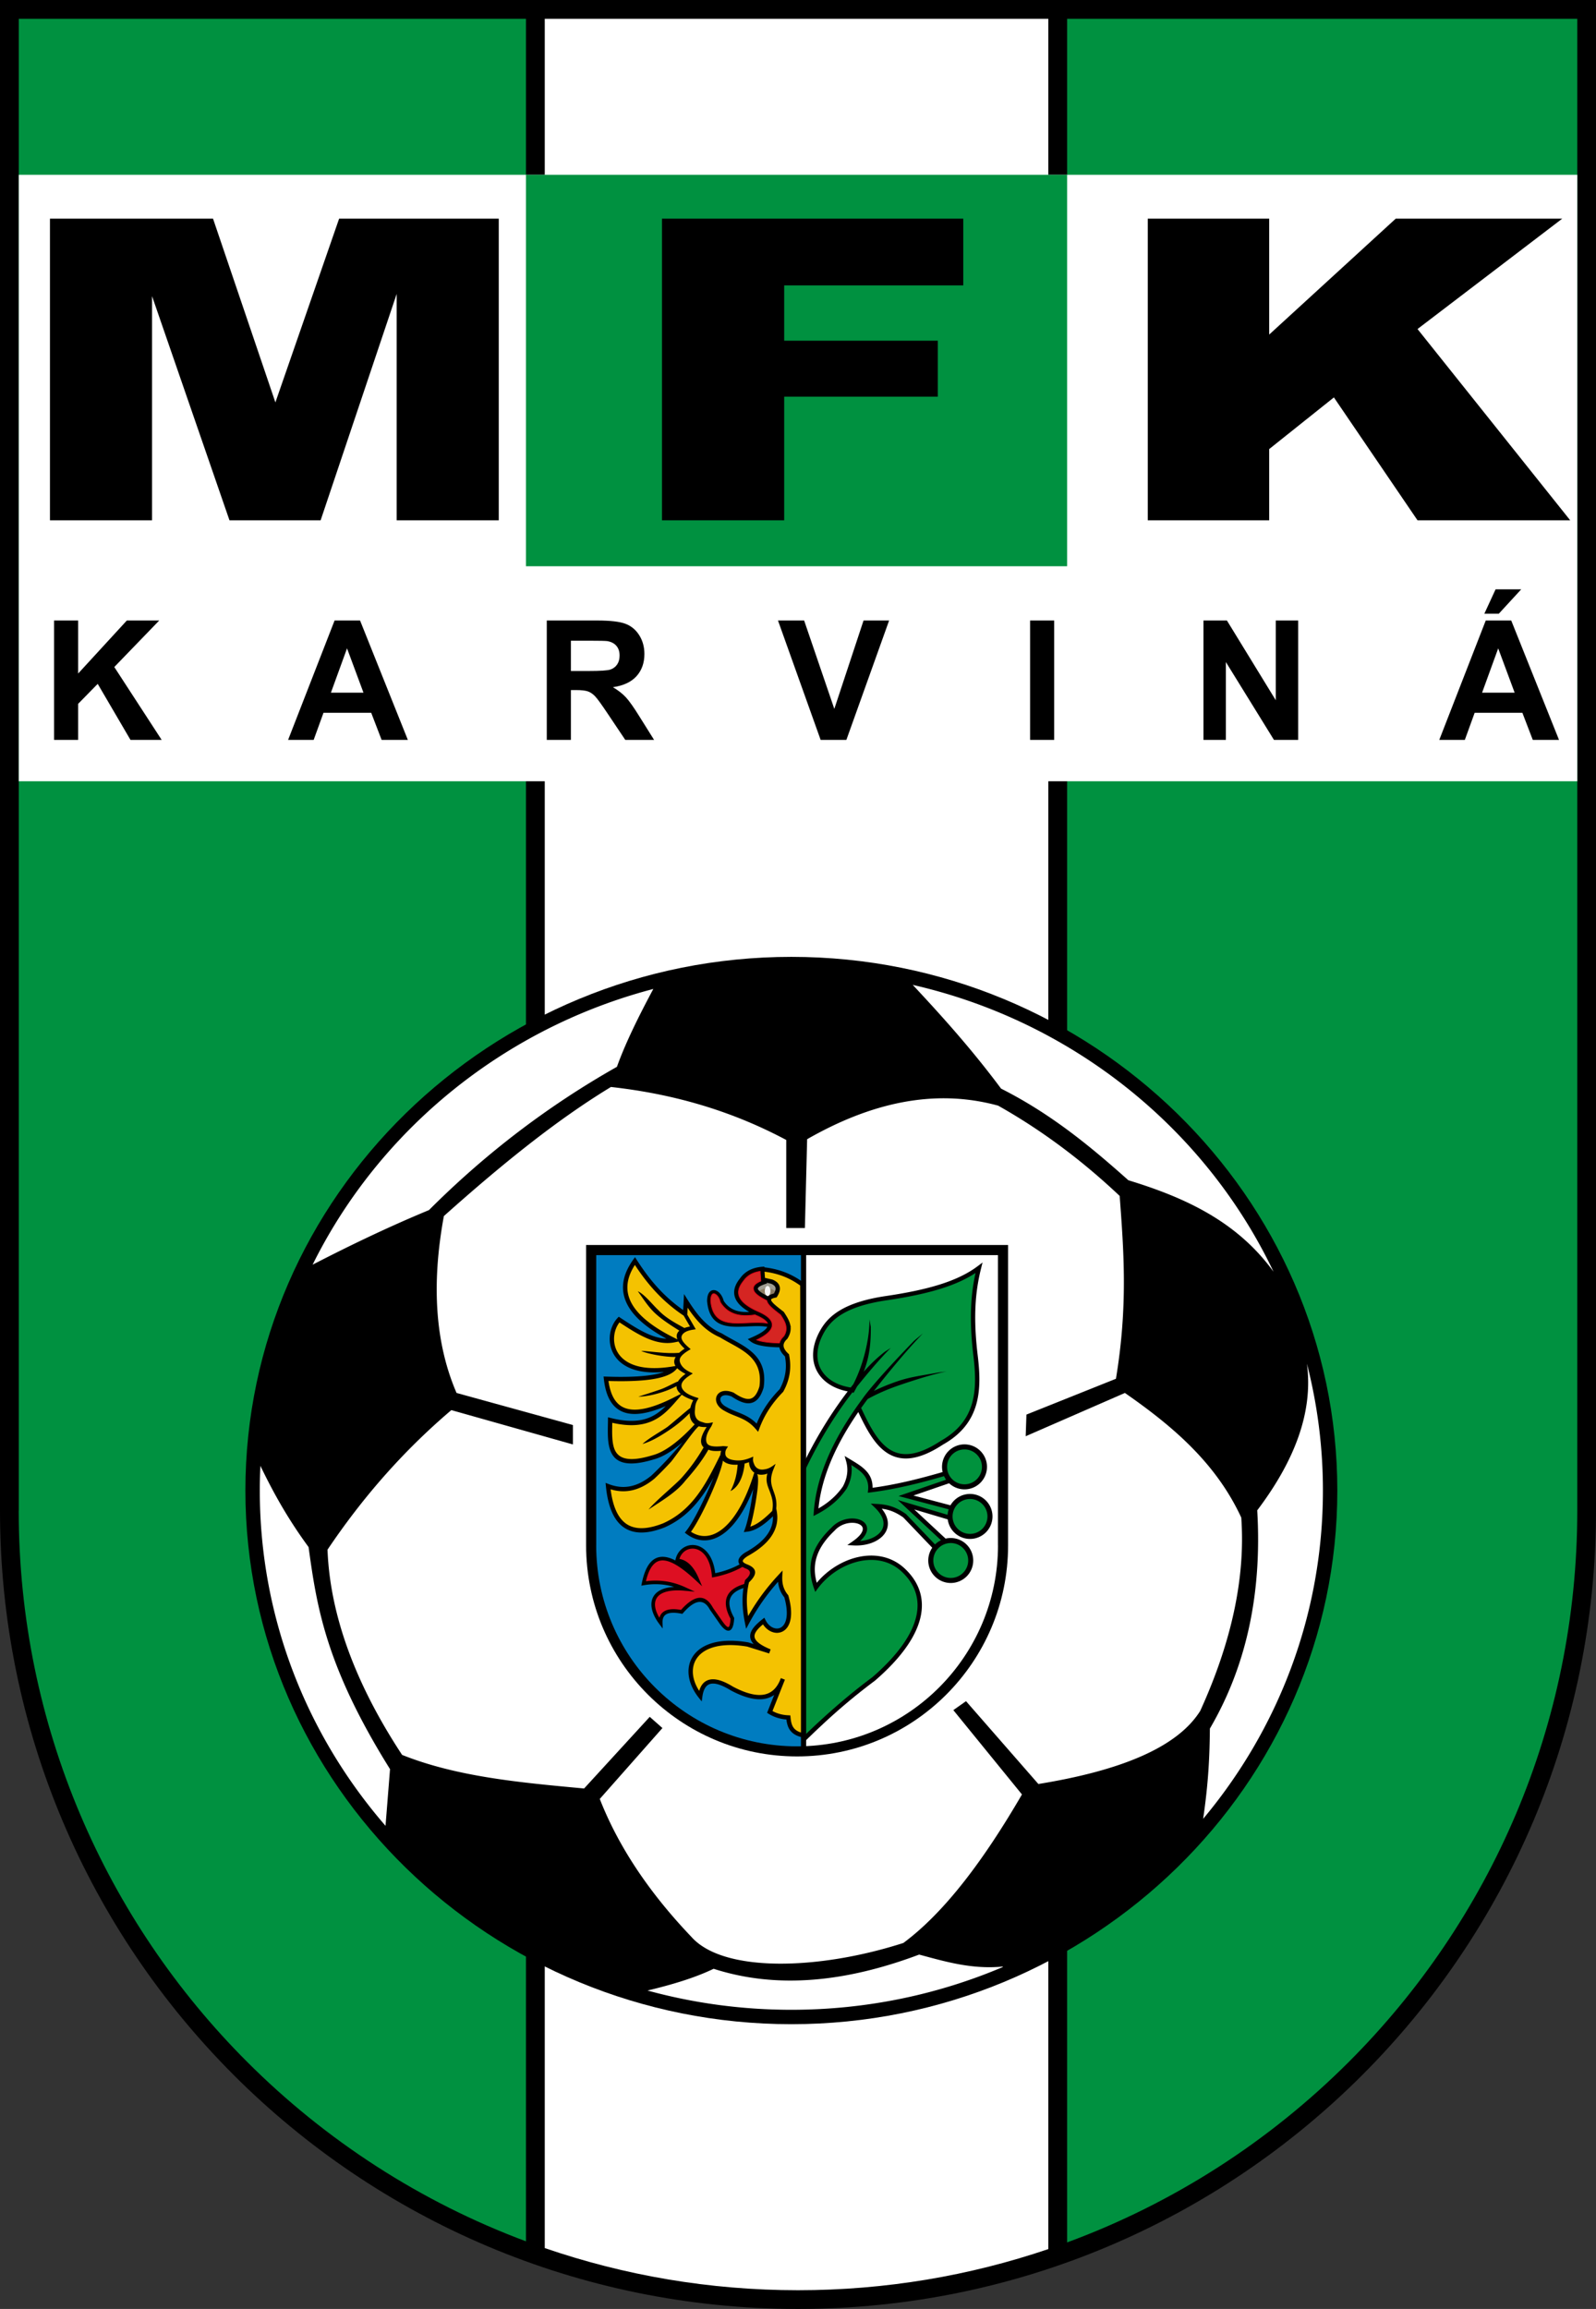 <svg xmlns="http://www.w3.org/2000/svg" xml:space="preserve" baseProfile="tiny" viewBox="0 0 496.27 717.59"><rect x="0" y="0" width="496.27" height="717.59" fill="#333333" stroke="none"/><path fill-rule="evenodd" d="M496.271 469.456c0 137.019-111.117 248.136-248.136 248.136S0 606.474 0 469.456V0h496.271v469.456z"/><path fill="#009140" fill-rule="evenodd" d="M331.814 5.843v691.072c33.239-12.242 63.063-31.564 87.64-56.141 43.861-43.862 70.997-104.437 70.997-171.316h-.022v-.003h.022V5.843H331.814zM163.545 696.574V5.843H5.843v463.619H5.82c.001 66.877 27.136 127.449 70.996 171.311 24.351 24.352 53.856 43.542 86.729 55.801z"/><path fill="#FFF" fill-rule="evenodd" d="M325.971 698.984V5.843H169.389v692.824c24.692 8.488 51.181 13.103 78.744 13.103v-.022h.01v.022c27.221 0 53.398-4.496 77.828-12.786z"/><path fill-rule="evenodd" d="M246.07 629.093c93.502 0 169.764-74.507 169.764-165.856 0-91.351-76.262-165.856-169.764-165.856-93.503 0-169.765 74.506-169.765 165.856 0 91.349 76.262 165.856 169.765 165.856z"/><path fill="#FFF" fill-rule="evenodd" d="M138.021 377.939c-3.953 21.422-2.639 39.745 3.943 54.971l36.183 9.973v6.031l-37.806-10.67c-15.468 13.141-27.992 27.753-38.502 43.373.747 19.678 8.197 41.006 23.194 63.783 17.175 6.857 36.904 8.608 56.593 10.438l20.411-22.266 3.943 3.479-19.483 22.035c5.607 14.302 14.865 28.605 28.529 42.908 9.872 11.076 39.344 10.378 65.871 1.855 12.971-9.624 25.147-25.997 36.879-46.156l-21.339-26.209 3.943-2.783 22.498 25.745c25.201-4.091 43.102-11.203 50.331-22.729 9.829-21.574 14.082-41.599 12.757-60.073-7.898-17.075-21.453-28.491-36.183-38.733l-30.849 13.452.232-6.727 27.833-11.133c3.763-22.743 2.422-39.74 1.159-56.825-12.282-11.592-24.904-20.811-37.807-28.065-19.792-5.41-39.584-.885-59.376 10.437-.231 9.201-.463 18.401-.696 27.601h-5.798v-27.368c-15.08-8.017-32.61-14.029-54.506-16.468-17.317 10.506-34.636 24.657-51.954 40.124zm65.13-70.583c-4.678 8.71-8.741 16.983-11.319 24.195-21.338 12.061-40.822 26.905-58.449 44.532-11.873 4.909-23.954 10.651-36.178 16.965 8.104-16.352 18.95-31.166 31.956-43.872 20.193-19.727 45.584-34.378 73.99-41.82zm192.852 87.888c-11.381-15.712-27.656-23.101-45.142-28.436-11.74-10.463-23.966-20.603-39.586-28.483-9.152-12.289-18.308-22.441-27.462-32.236 30.499 6.961 57.757 22.17 79.168 43.089 13.585 13.273 24.813 28.845 33.022 46.066zm-21.889 170.023c1.729-11.755 2.02-20.152 2.093-28.046 11.345-19.391 16.253-42 14.724-67.827 11.471-15.187 17.464-30.373 15.456-45.56a158.054 158.054 0 0 1 4.97 39.396h-.018v.009h.018c-.002 38.7-13.968 74.223-37.243 102.028zM80.97 455.566c3.853 7.958 8.309 16.157 14.977 25.24 2.546 18.373 5.229 36.854 25.331 69.02l-1.403 17.615c-24.382-28.114-39.09-64.484-39.092-104.198h.017v-.009h-.018a161.2 161.2 0 0 1 .188-7.668zm120.381 163.065c7.334-1.769 14.395-3.812 20.551-6.757 19.985 6.43 41.442 4.028 63.907-4.416 8.28 2.229 16.481 4.652 26.027 3.719l-.052.168c-20.142 8.535-42.359 13.27-65.709 13.271v-.018h-.01v.018c-15.494 0-30.491-2.088-44.714-5.985z"/><path fill-rule="evenodd" d="M313.46 480.267c0 36.227-29.379 65.605-65.606 65.605-36.226 0-65.605-29.379-65.605-65.605v-93.332H313.46v93.332z"/><path fill="#007CC0" d="M249.784 390.082h-64.389v90.193h-.012c.001 17.232 6.999 32.846 18.307 44.155 11.311 11.311 26.926 18.309 44.161 18.309v-.012h.01v.012c.643 0 1.285-.012 1.923-.031V390.082z"/><path fill="#8B7C62" fill-rule="evenodd" d="M238.407 403.062c1.73 0 3.142-.808 3.142-1.796 0-.989-1.411-1.796-3.142-1.796s-3.142.807-3.142 1.796c0 .988 1.411 1.796 3.142 1.796z"/><path fill="#9F9C92" fill-rule="evenodd" d="m237.596 398.143 3.519.824.457 2.585c-1.914-1.458-3.854-1.534-5.827-.138l-.617-1.098 1.234-1.281 1.234-.892z"/><ellipse cx="238.681" cy="401.232" fill="#F4F4F3" fill-rule="evenodd" rx=".88" ry="1.579"/><path d="M231.798 493.353c-2.52.718-4.103 1.824-4.703 3.334-.603 1.521-.243 3.516 1.126 6.006l.079.142-.01.161c-.153 2.487-.73 3.627-1.615 3.787-.863.154-1.85-.701-2.915-2.186l-.004-.007-3.011-4.321-.016-.023-.017-.031c-1.884-3.479-4.657-3.11-8.317 1.105l-.214.246-.317-.062c-2.097-.41-3.632-.362-4.602.146-.878.461-1.298 1.362-1.255 2.703l.057 1.768-1.064-1.415c-1.231-1.64-2.033-3.291-2.323-4.809v-.002c-.253-1.331-.12-2.566.453-3.618.571-1.05 1.569-1.895 3.038-2.439v-.001c.94-.348 2.083-.575 3.438-.653a20.554 20.554 0 0 0-3.173-.67 20.84 20.84 0 0 0-6.21.148l-.807.139.164-.803c1.257-6.142 3.705-8.39 6.913-8.145 1.093.083 2.269.475 3.507 1.111l.018-.093c.373-1.967 1.536-3.416 3.019-4.154a5.24 5.24 0 0 1 2.8-.53c.972.085 1.958.443 2.866 1.108 1.758 1.289 3.225 3.743 3.7 7.629a29.791 29.791 0 0 0 4.083-1.161 25.661 25.661 0 0 0 4.23-1.997c.146-.086 2.111.989 2.256.899l1.22 1.081.285.923-.263 1.163-.723.702-.877 1.273-.263 1.361-.553.185z"/><path fill="#DD0F22" d="M231.49 492.273c-2.868.817-4.698 2.145-5.436 4.002-.72 1.815-.368 4.08 1.105 6.815-.118 1.753-.357 2.529-.682 2.587h-.002c-.358.063-.995-.606-1.804-1.734h-.001l-2.992-4.294c-2.357-4.32-5.664-4.09-9.918.692-2.195-.392-3.87-.285-5.019.316-.87.455-1.434 1.165-1.693 2.132-.651-1.074-1.086-2.124-1.272-3.103-.206-1.08-.107-2.063.334-2.875.443-.813 1.244-1.478 2.443-1.922h.002c1.482-.55 3.548-.763 6.267-.515l3.249.295-2.965-1.361c-2.175-.999-4.354-1.624-6.536-1.906a21.784 21.784 0 0 0-5.721.028c1.144-4.849 3.089-6.647 5.556-6.459 2.752.211 6.22 2.723 10.001 6.241l1.909 1.777-1.012-2.404c-1.209-2.873-2.735-4.708-4.458-5.579a5.647 5.647 0 0 0-1.582-.523c.399-1.293 1.238-2.247 2.27-2.762a4.126 4.126 0 0 1 2.203-.416c.776.067 1.567.357 2.3.895 1.617 1.185 2.958 3.565 3.314 7.447l.057.618.605-.118a31.353 31.353 0 0 0 4.857-1.331 26.684 26.684 0 0 0 4.486-2.131c.127-.075 1.526.704 1.653.626l.786 1.422-1.469 2.525-.835 1.015z"/><path d="m249.594 398.425.123 141.564c-2.171-.42-3.422-1.301-4.172-2.431-.628-.947-.875-2.035-1.015-3.16a13.083 13.083 0 0 1-2.797-.528 11.752 11.752 0 0 1-2.727-1.245l-.48-.299.206-.521 1.994-5.036a7.233 7.233 0 0 1-2.872 1.199c-2.792.528-6.317-.337-10.576-2.595l-.04-.024c-2.751-1.697-4.857-2.373-6.317-2.024-1.342.32-2.179 1.622-2.506 3.901l-.224 1.556-.972-1.233c-1.787-2.27-2.819-4.678-3.073-6.961-.229-2.065.176-4.028 1.232-5.7 1.049-1.66 2.734-3.022 5.067-3.897 2.977-1.117 7.029-1.441 12.178-.569l.048.008.042.014 1.637.512c-.792-.85-1.114-1.703-1.086-2.563.059-1.82 1.707-3.484 3.751-5.106l.651-.518.371.744c.72 1.446 1.872 2.339 3.017 2.557a2.603 2.603 0 0 0 1.545-.158c.485-.213.926-.598 1.27-1.165.907-1.496 1.166-4.188.016-8.32a8.65 8.65 0 0 1-1.636-3.13 9.62 9.62 0 0 1-.313-1.694 68.064 68.064 0 0 0-4.065 5.021 66.399 66.399 0 0 0-4.979 7.934l-.881 1.645-.37-1.829c-.882-4.368-1.132-8.746.008-13.138l.051-.195.146-.134c1.73-1.58 1.802-2.704.214-3.367v.001c-1.791-.688-2.508-1.533-2.444-2.493.061-.888.853-1.734 2.101-2.552l.044-.026c3.093-1.698 5.454-3.579 6.909-5.683 1.163-1.681 1.751-3.521 1.671-5.538-1.123 1.078-2.25 2.053-3.381 2.835-1.512 1.047-3.039 1.758-4.583 1.942l-1.095.131.384-1.033c.276-.744.559-1.734.832-2.856.641-2.632 1.242-6.005 1.608-8.749l.101-.735c-1.545 3.988-3.284 7.207-5.127 9.673-1.953 2.612-4.034 4.396-6.14 5.374-2.162 1.004-4.342 1.162-6.434.502-1.034-.326-2.042-.854-3.012-1.578l-.56-.419.438-.543.013-.016c.503-.629 1.078-1.494 1.692-2.52a67.158 67.158 0 0 0 1.952-3.533c1.757-3.395 3.577-7.358 4.856-10.51-1.247 2.268-2.593 4.461-4.141 6.496-2.823 3.709-6.306 6.874-11.066 8.98l-.026.011c-5.753 2.265-10.016 2.048-13.022-.257-2.971-2.279-4.63-6.572-5.222-12.5l-.108-1.084 1.017.389c2.141.818 4.304 1.093 6.49.696 2.193-.396 4.432-1.47 6.719-3.341l.045-.042a88.994 88.994 0 0 0 2.51-2.454c.867-.88 1.721-1.775 2.536-2.655a148.218 148.218 0 0 0 4.603-5.2c-2.793 2.409-5.888 4.489-8.848 5.289-9.195 2.813-12.56.67-13.775-3.299-.673-2.195-.622-4.917-.571-7.637.008-.43.016-.858.021-1.276l.011-.853.824.207c5.616 1.416 9.465 1.032 12.397-.281 1.855-.83 3.371-2.047 4.747-3.419-5.993 2.596-10.301 3.024-13.33 1.814-3.62-1.447-5.362-5.136-5.931-10.225l-.086-.772.776.027c5.475.191 10.093.071 13.653-.434 1.732-.246 3.201-.579 4.382-1.008-4.644.432-8.168-.124-10.759-1.27-2.377-1.052-3.981-2.601-4.954-4.347-.975-1.751-1.309-3.692-1.15-5.527.187-2.163 1.061-4.192 2.379-5.603l.389-.416.473.311.264.173c4.731 3.1 9.464 6.201 14.098 6.334-6.034-3.254-10.156-6.766-12.137-10.563-2.257-4.328-1.77-8.969 1.78-13.957l.577-.81.538.836c1.896 2.947 3.976 5.833 6.47 8.572a48.068 48.068 0 0 0 7.974 7.035l.151-2.868.112-2.114 1.129 1.79c1.374 2.177 2.816 4.283 4.527 6.098 1.688 1.79 3.647 3.307 6.079 4.339l.046.021.052.032.011.008c.985.608 2.042 1.187 3.099 1.765 5.541 3.03 11.081 6.063 9.819 14.937l-.008.054-.013.044c-.988 3.293-2.5 4.651-4.328 4.839-1.727.178-3.642-.758-5.621-2.082-1.36-.549-2.363-.497-2.95-.124-.208.133-.362.31-.452.512a1.297 1.297 0 0 0-.088.706c.1.735.723 1.573 1.97 2.203l.037.021c1.044.613 2.13 1.048 3.215 1.48v.002c2.033.812 4.069 1.624 6.055 3.625a30.819 30.819 0 0 1 2.456-4.779c1.219-1.938 2.753-3.911 4.721-5.93 1.009-1.871 1.566-3.646 1.793-5.35.22-1.654.131-3.257-.158-4.822-.989-.946-1.571-1.889-1.74-2.828-2.19-.043-4.005-.202-5.444-.477-1.598-.306-2.772-.764-3.522-1.37l-.868-.702 1.028-.441c2.938-1.258 4.562-2.376 5.056-3.37-1.864-.339-4.015-.234-6.154-.133-5.955.285-11.828.566-12.571-7.875v-.051c.01-1.44.358-2.37.869-2.875a1.656 1.656 0 0 1 1.157-.494c.392-.007.797.118 1.18.356.819.511 1.596 1.587 1.954 2.983 1.001 1.562 2.339 2.551 3.958 3.054 1.178.365 2.513.481 3.981.379a15.226 15.226 0 0 1-2.104-1.419v-.003c-1.208-.991-1.995-2.054-2.355-3.184-.37-1.161-.29-2.368.241-3.619v-.003c.309-.729.772-1.47 1.385-2.221l.002-.003.009-.012.003-.003a8.016 8.016 0 0 1 1.463-1.577c1.243-1.016 2.799-1.649 4.669-1.903l-.002-.034.152.015c.209-.026.424-.049.64-.065l.577-.043.054.235c1.871.216 3.746.606 5.621 1.261 2.09.726 4.18 1.781 6.269 3.286zm-10.778 4.464c.351-.364.942-.662 1.828-.874.385-.667.582-1.264.499-1.751-.084-.487-.498-.926-1.363-1.297l-1.346-.311.049.218-.574.196c-1.931.66-2.449 1.192-2.199 1.646.371.674 1.641 1.423 3.106 2.173z"/><path fill="#F4C201" d="M248.809 399.516c-1.976-1.424-3.952-2.422-5.926-3.111a24.495 24.495 0 0 0-5.152-1.172l.127 1.911 2.293.528.065.016.045.019c1.37.576 2.043 1.373 2.208 2.331.156.908-.182 1.893-.828 2.926l-.153.245-.284.058c-1.11.227-1.494.478-1.44.741.157.77 1.757 2.007 3.356 3.244l.5.387.09.07.063.096.044.068c.833 1.277 1.705 2.615 1.961 4.121l.052.1.04.138-.019.139-.018.052c.096 1.097-.151 2.284-.984 3.599l-.046.073-.067.062c-.779.716-1.142 1.431-1.087 2.142.057.75.563 1.562 1.513 2.431l.167.151.042.215c.344 1.759.46 3.569.208 5.46-.252 1.89-.871 3.85-1.991 5.902l-.045.083-.066.067c-1.926 1.968-3.422 3.888-4.607 5.771a29.824 29.824 0 0 0-2.732 5.546l-.398 1.073-.742-.87c-2.011-2.359-4.143-3.213-6.274-4.064h-.002c-1.113-.444-2.227-.891-3.357-1.549-1.685-.852-2.542-2.091-2.696-3.226a2.616 2.616 0 0 1 .193-1.432c.196-.44.52-.819.957-1.098.933-.594 2.399-.723 4.245.039l.063.026.056.037c1.769 1.188 3.434 2.038 4.793 1.898 1.269-.13 2.36-1.206 3.16-3.841 1.101-7.912-4.018-10.714-9.136-13.514-1.055-.577-2.11-1.154-3.135-1.786-2.6-1.112-4.691-2.731-6.489-4.638-1.317-1.396-2.471-2.942-3.554-4.559l-.105 1.997-.008.153 2.22 3.834.415.717-.818.12c-2.136.313-3.185 1.056-3.518 1.876-.323.798.006 1.813 2.169 3.675l.584.502-.658.402c-2.766 1.689-2.951 2.736-2.643 3.706.328 1.032 1.232 2.129 3.061 3.01l.903.434-.843.543c-2.338 1.503-2.912 2.662-2.614 3.718.316 1.122 1.586 2.268 4.577 3.206l.679.214-.365.609c-.716 1.196-.699 2.147-.796 3.298-.069.835.047 1.597.385 2.197.325.578.869 1.022 1.664 1.252.776.226 1.322.577 2.6.346l.995-.18-.376.939-.003.007-.002.007c-.081.194-.268.487-.507.864-.678 1.063-1.38 2.514-1.234 3.841v.002c.135 1.223.818 2.209 5.316 1.714l1.486.132c-.617.913-.904 1.233-.836 2.364.025.416.221.782.555 1.073.376.329.923.574 1.604.712 1.516.306 3.23.356 5.607-.625l.913-.377c-.165 1.107-.133 1.382.308 2.446.222.536.589.963 1.059 1.236.477.277 1.069.401 1.736.328 1.742-.19 2.477-.769 3.847-1.773l-.717 1.812c-1.219 3.079-.599 4.815.057 6.651.537 1.506 1.096 3.071.849 5.39l.157.882c.52 2.92-.124 5.528-1.745 7.872-1.578 2.281-4.084 4.294-7.341 6.086-.89.585-1.449 1.1-1.477 1.501-.021.332.444.709 1.58 1.145l.016.008c2.858 1.18 2.974 3.006.346 5.475-.871 3.488-.821 6.99-.274 10.497a66.885 66.885 0 0 1 4.159-6.433 71.383 71.383 0 0 1 5.291-6.378l1.247-1.346-.083 1.83c-.046 1.028.031 2.034.304 2.999a7.363 7.363 0 0 0 1.466 2.745l.093.11.039.141c1.309 4.611.964 7.715-.125 9.513-.498.821-1.149 1.383-1.875 1.702a3.926 3.926 0 0 1-2.335.248c-1.326-.252-2.639-1.14-3.563-2.558-1.481 1.238-2.6 2.455-2.637 3.602-.042 1.274 1.286 2.643 5.008 4.17l-.456 1.264-6.805-2.126c-4.881-.821-8.683-.526-11.44.508-2.04.765-3.501 1.937-4.397 3.355-.888 1.407-1.228 3.073-1.033 4.836.182 1.641.829 3.367 1.926 5.061.572-1.948 1.638-3.108 3.201-3.482 1.814-.434 4.249.29 7.302 2.169 3.979 2.109 7.211 2.929 9.694 2.459 2.168-.41 3.795-1.851 4.877-4.318l.314-.793 1.259.478-.007.018.001.001-.025.063c-.082.221-.166.436-.255.645l-3.573 9.025c.591.324 1.229.604 1.929.82.901.278 1.905.458 3.037.509l.583.026.057.581c.111 1.143.288 2.249.862 3.114.472.712 1.245 1.299 2.533 1.669l-.394-138.97z"/><path fill="#D52522" stroke="#E2001A" stroke-miterlimit="22.926" stroke-width=".216" d="M242.419 417.26c.201-.703.646-1.378 1.333-2.027 1.576-2.56.219-4.665-1.043-6.6l-.409-.317c-1.797-1.391-3.594-2.78-3.852-4.04l-.002-.012c-.017-.027-.034-.056-.052-.082-1.745-.884-3.31-1.811-3.864-2.817-.639-1.16-.223-2.258 2.046-3.225l-.027-.408-.174-2.616c-1.576.228-2.879.76-3.905 1.599a6.733 6.733 0 0 0-1.227 1.322l-.018.024-.029.04c-.542.662-.944 1.3-1.205 1.912h-.001c-.401.947-.468 1.845-.198 2.689.279.876.923 1.727 1.927 2.551l.001-.001c1.078.882 2.556 1.724 4.433 2.521l.019.008c2.805 1.291 4.209 2.757 3.889 4.436-.262 1.372-1.781 2.773-4.765 4.207.507.198 1.126.367 1.859.507 1.369.262 3.099.416 5.187.458l.077-.129z"/><path fill="#D52522" stroke="#E2001A" stroke-miterlimit="22.926" stroke-width=".216" d="M234.762 408.627c-2.283.37-4.335.327-6.101-.222-1.902-.591-3.466-1.758-4.625-3.606l-.049-.077-.021-.09c-.274-1.141-.865-1.998-1.48-2.381-.202-.126-.398-.193-.569-.19a.559.559 0 0 0-.389.175c-.31.306-.522.957-.535 2.04.652 7.356 5.988 7.102 11.398 6.843 2.145-.104 4.302-.207 6.247.121-.339-.733-1.38-1.478-3.021-2.234a35.514 35.514 0 0 1-.855-.379z"/><path fill="#F4C201" d="M240.116 469.583c.49-2.584-.097-4.229-.658-5.801-.621-1.735-1.533-3.242-.849-5.836-.603.279-.866.293-1.417.354a4.092 4.092 0 0 1-1.776-.183c.432.638.387 2.853.024 5.572-.372 2.79-.983 6.219-1.634 8.892-.166.68-.333 1.311-.499 1.871.956-.292 1.919-.806 2.89-1.477 1.299-.899 2.607-2.08 3.919-3.392zm-5.429-11.811-.158-.053-.206.651c-1.813 5.74-3.985 10.149-6.322 13.276-1.815 2.43-3.721 4.074-5.623 4.958-1.846.856-3.699.995-5.465.438a8.463 8.463 0 0 1-2.054-.984c.428-.592.891-1.308 1.374-2.113a69.399 69.399 0 0 0 1.995-3.608c3.041-5.873 6.151-13.578 6.56-16.384.055.056.112.11.172.162.521.456 1.245.789 2.123.966.671.136 1.439.181 2.283.121a22.706 22.706 0 0 1-.591 3.9 18.698 18.698 0 0 1-1.643 4.31c3.333-1.638 4.209-6.319 4.406-8.565.447-.112.908-.249 1.377-.415a4.49 4.49 0 0 0 .328 1.618 3.632 3.632 0 0 0 1.444 1.722zm-10.67-5.664c-.001-.384.078-.79.243-1.211-2.088.143-3.011.052-3.987-.366-1.859 3.291-4.327 6.465-7.11 9.577-2.834 3.683-7.39 6.297-11.486 9.029 2.014-2.544 8.468-7.836 10.271-9.852a55.7 55.7 0 0 0 6.845-9.459c-.485-.449-.722-1.005-.789-1.615-.178-1.614.965-3.521 1.73-4.729-.935.069-1.733-.006-2.404-.2-.848.119-7.694 9.965-8.725 11.078a122.66 122.66 0 0 1-2.563 2.688 90 90 0 0 1-2.55 2.493l-.002.003-.045.042-.032.025c-2.485 2.041-4.94 3.214-7.367 3.652-2.091.379-4.149.213-6.179-.408.633 5.007 2.101 8.613 4.582 10.516 2.613 2.004 6.438 2.146 11.698.079 4.52-2.003 7.837-5.021 10.531-8.561 2.721-3.576 4.824-7.708 6.887-11.871l.452-.91zm-7.988-9.446a3.553 3.553 0 0 1-1.03-1.157c-.376-.67-.551-1.463-.549-2.313-1.938 1.91-3.635 3.39-5.844 4.914-3.057 2.089-6.008 3.85-8.82 4.668 1.716-1.668 5.737-3.915 7.613-5.209.939-.648 7.154-6.058 7.244-5.97a10.25 10.25 0 0 1 .912-2.425c-1.52-.52-2.709-1.091-3.563-1.713l-1.65 1.899c-2.128 2.451-4.32 4.843-7.512 6.271-3.042 1.361-6.938 1.816-12.449.557l-.009.439c-.049 2.612-.099 5.228.513 7.222.99 3.229 3.919 4.914 12.119 2.4l.023-.008c3.035-.82 6.283-3.145 9.154-5.745a52.898 52.898 0 0 0 1.646-1.558 65.849 65.849 0 0 0 1.535-1.566v-.003l.008-.009.659-.694zm-4.341-9.441-2.159 1.094c-7.265 3.683-12.16 4.499-15.331 3.231-2.904-1.161-4.404-4.164-4.996-8.354 5.21.157 9.631.022 13.091-.469 3.749-.532 6.422-1.498 7.814-2.976l.49-.521c.634.646 1.538 1.221 2.572 1.762-1.182.853-1.984 1.679-2.417 2.479l-.049-.107-.346.157c-1.578.722-3.432 1.765-5.083 2.329a191.924 191.924 0 0 1-6.758 2.192c2.569.102 8.016-1.169 11.857-3.252-.007.248.023.495.092.738.172.604.581 1.168 1.223 1.697zm-1.643-8.69a2.72 2.72 0 0 1-.281-.603c-.219-.689-.14-1.422.342-2.213-3.437.113-9.455-1.137-10.72-1.886 3.571.192 7.878.965 11.816.602.449-.414 1.004-.84 1.678-1.285-.878-.813-1.503-1.549-1.903-2.214l-1.229.244c-5.805 1.154-11.463-2.486-17.119-6.191-.912 1.164-1.513 2.718-1.656 4.371-.137 1.587.148 3.26.982 4.758.837 1.504 2.235 2.845 4.322 3.769 2.941 1.301 7.232 1.774 13.229.741l.539-.093zm.6-8.259-.728-.36c-6.924-3.427-11.568-7.102-13.63-11.056-1.885-3.614-1.588-7.514 1.126-11.729 1.783 2.708 3.741 5.36 6.052 7.898a49.48 49.48 0 0 0 9.133 7.87l1.954 3.374c-.648.124-1.232.273-1.745.456-2.811-1.524-5.942-3.237-8.093-5.559-1.629-1.482-4.332-4.972-6.387-5.852 1.633 2.204 3.226 4.875 5.5 6.944 2.104 1.915 4.633 3.545 7.427 5.3a2.336 2.336 0 0 0-.683.906c-.215.53-.2 1.127.074 1.808z"/><path fill="#FFF" d="M310.325 480.27h-.012v-90.189h-60.529v152.625c16.47-.5 31.346-7.39 42.232-18.275 11.31-11.309 18.308-26.926 18.309-44.161z"/><path d="m249.375 537.072.016-81.275c3.305-6.903 6.99-13.229 11.026-19.019a124.733 124.733 0 0 1 3.173-4.349c-2.058-.396-3.878-1.084-5.405-2.017-1.949-1.188-3.428-2.775-4.335-4.663-.906-1.887-1.238-4.064-.893-6.433.302-2.067 1.118-4.282 2.518-6.575l.005-.008c1.206-1.916 2.967-3.936 6.071-5.715 3.056-1.749 7.422-3.269 13.871-4.222 6.646-.982 12.261-2.145 16.981-3.644 4.692-1.491 8.512-3.319 11.598-5.642l1.519-1.143-.463 1.843a59.332 59.332 0 0 0-1.721 11.519c-.229 4.364-.06 9.378.667 15.412.64 5.312.916 10.565-.445 15.348-1.376 4.835-4.407 9.15-10.379 12.492l-.001-.001c-7.935 5.213-13.336 5.208-17.426 2.509-3.855-2.545-6.429-7.47-8.872-12.633a104.282 104.282 0 0 0-2.766 4.22c-5.278 8.514-8.755 17.084-9.622 25.733 3.211-1.842 5.746-4.123 7.606-6.845 1.403-2.616 1.738-5.226 1.005-7.826l-.463-1.638 1.458.879.596.359v.001c3.355 2.019 6.71 4.038 6.622 8.644 3.707-.505 7.331-1.201 10.899-2.021 3.691-.85 7.309-1.83 10.893-2.867a7.03 7.03 0 0 1-.187-1.606h-.003v-.009h.003a6.963 6.963 0 0 1 2.05-4.941 6.969 6.969 0 0 1 4.932-2.045v-.003h.011v.003a6.971 6.971 0 0 1 4.94 2.05 6.96 6.96 0 0 1 2.044 4.933h.003v.01h-.003a6.97 6.97 0 0 1-2.049 4.941 6.97 6.97 0 0 1-4.933 2.044v.003h-.01v-.003a6.976 6.976 0 0 1-4.782-1.896l-11.087 3.811 11.51 3.047a6.972 6.972 0 0 1 6.068-3.533v-.003h.01v.003a6.973 6.973 0 0 1 4.941 2.05 6.964 6.964 0 0 1 2.044 4.933h.003v.01h-.003a6.97 6.97 0 0 1-2.049 4.941 6.97 6.97 0 0 1-4.933 2.044v.003h-.01v-.003a6.97 6.97 0 0 1-4.941-2.05 6.972 6.972 0 0 1-1.983-4.023l-10.41-3.091 9.748 9.063a6.963 6.963 0 0 1 1.592-.183v-.004h.011v.004c1.929 0 3.677.784 4.941 2.049a6.967 6.967 0 0 1 2.043 4.933h.004v.01h-.004a6.966 6.966 0 0 1-2.049 4.941 6.97 6.97 0 0 1-4.933 2.044v.003h-.01v-.003a6.97 6.97 0 0 1-4.941-2.05 6.965 6.965 0 0 1-2.044-4.932h-.003v-.011h.003a6.967 6.967 0 0 1 1.235-3.962l-9.013-9.422c-1.706-1.199-3.18-1.876-4.525-2.269a13.631 13.631 0 0 0-2.158-.437c.904 1.121 1.46 2.214 1.721 3.248.364 1.448.157 2.782-.479 3.939-.62 1.126-1.647 2.072-2.946 2.783-1.897 1.038-4.397 1.581-7.048 1.444l-1.964-.103 1.613-1.122c2.267-1.576 3.173-2.893 3.203-3.87.014-.449-.185-.832-.527-1.13-.4-.347-.993-.594-1.693-.718-1.977-.35-4.688.287-6.52 2.31l-.033.036c-3.024 2.867-4.867 5.674-5.672 8.533-.695 2.471-.618 5.002.134 7.668.296-.355.602-.704.922-1.046 3.237-3.46 7.571-5.994 12.04-6.967 4.516-.983 9.178-.383 13.016 2.441.465.343.927.727 1.379 1.149a20.355 20.355 0 0 1 1.495 1.549c3.224 3.731 4.437 8.068 3.555 12.85-.866 4.696-3.771 9.808-8.793 15.176a71.624 71.624 0 0 1-5.476 5.23l-.039.031a191.293 191.293 0 0 0-10.872 8.74c-3.553 3.068-7.244 6.552-10.666 9.876l-1.156-3.864z"/><path fill="#00923D" d="M250.287 539.233a242.952 242.952 0 0 1 10.028-9.186 192.128 192.128 0 0 1 10.928-8.786 70.27 70.27 0 0 0 5.36-5.116c4.839-5.173 7.63-10.056 8.45-14.502.804-4.36-.305-8.318-3.25-11.727a18.59 18.59 0 0 0-1.395-1.448 13.638 13.638 0 0 0-1.258-1.045c-3.498-2.574-7.775-3.115-11.937-2.209-4.207.916-8.291 3.304-11.344 6.566a21.816 21.816 0 0 0-1.615 1.944l-.754 1.025-.423-1.202c-1.185-3.369-1.416-6.552-.538-9.67.871-3.096 2.833-6.104 6.037-9.142 2.172-2.371 5.373-3.116 7.714-2.702.936.166 1.754.519 2.342 1.029.646.561 1.017 1.299.99 2.183-.032 1.06-.674 2.314-2.182 3.682 1.653-.144 3.169-.579 4.391-1.248 1.074-.587 1.916-1.354 2.41-2.251.476-.865.628-1.869.353-2.964-.301-1.197-1.105-2.514-2.541-3.904l-1.293-1.252 1.799.099c1.318.072 2.66.193 4.153.628s3.115 1.179 4.969 2.488l.043.031.055.057 8.966 9.373a7.023 7.023 0 0 1 1.854-1.302l-11.334-10.539-2.103-1.954 2.75.816 12.739 3.782a6.918 6.918 0 0 1 .341-1.71l-13.44-3.558-2.144-.568 2.097-.72 12.668-4.354a7.004 7.004 0 0 1-.631-1.109c-3.639 1.056-7.304 2.05-11.026 2.906-3.85.885-7.78 1.629-11.835 2.149l-.84.107.087-.842c.414-4.031-2.278-5.975-5.204-7.759.338 2.435-.146 4.865-1.451 7.29l-.01.018-.027.04c-2.198 3.234-5.27 5.877-9.212 7.924l-1.067.555.085-1.2c.662-9.302 4.288-18.485 9.93-27.585a112.669 112.669 0 0 1 5.183-7.61c1.647-2.429 7.036-8.754 16.152-18.14l2.682-2.216c-5.149 5.302-11.064 12.549-15.255 17.879a65.277 65.277 0 0 1 7.422-3.035c4.04-1.383 8.082-1.834 12.643-2.695l2.609-.326c-4.495.85-10.838 2.934-14.821 4.296-3.496 1.196-6.771 2.609-9.785 4.275-.715.952-1.409 1.904-2.083 2.856l.065-.03c2.454 5.222 4.984 10.282 8.712 12.742 3.651 2.41 8.581 2.341 15.986-2.534l.039-.026c5.615-3.142 8.458-7.176 9.741-11.686 1.299-4.563 1.025-9.655.403-14.821-.735-6.104-.905-11.194-.672-15.639a60.683 60.683 0 0 1 1.348-10.044c-2.926 1.934-6.405 3.504-10.532 4.814-4.809 1.528-10.489 2.705-17.192 3.696-6.26.926-10.472 2.385-13.396 4.06-2.872 1.646-4.494 3.502-5.601 5.259-1.298 2.13-2.055 4.17-2.33 6.059-.307 2.1-.02 4.017.772 5.664s2.097 3.041 3.823 4.095c1.556.948 3.456 1.622 5.636 1.961.275-.352.55-.699.828-1.046 3.115-6.06 5.069-14.116 5.007-20.159l.412 2.354c.05 4.777-.351 9.192-2.205 13.96a48.304 48.304 0 0 1 6.557-6.23l1.873-1.191c-3.326 3.256-7.498 8.253-10.503 11.997a52.581 52.581 0 0 1-1.084 1.987l-.331-.19a123.06 123.06 0 0 0-3.552 4.84c-4.14 5.939-7.903 12.438-11.258 19.541l.022 82.145z"/><path fill="#00923D" d="M295.635 479.561v.003h-.011v-.003a5.408 5.408 0 0 0-3.826 1.589 5.402 5.402 0 0 0-1.588 3.829h.003v.011h-.003c.001 1.492.609 2.846 1.589 3.826s2.335 1.588 3.829 1.588v-.003h.01v.003a5.403 5.403 0 0 0 3.827-1.589 5.407 5.407 0 0 0 1.588-3.829h-.003v-.01h.003a5.408 5.408 0 0 0-1.589-3.827 5.4 5.4 0 0 0-3.829-1.588zm4.279-29.099v.003h-.011v-.003a5.408 5.408 0 0 0-3.826 1.589 5.403 5.403 0 0 0-1.588 3.83h.003v.009h-.003a5.4 5.4 0 0 0 1.589 3.827 5.403 5.403 0 0 0 3.829 1.588v-.003h.01v.003a5.403 5.403 0 0 0 3.827-1.589 5.407 5.407 0 0 0 1.588-3.829h-.004v-.01h.004a5.412 5.412 0 0 0-1.589-3.827 5.409 5.409 0 0 0-3.829-1.588zm1.711 15.406v.003h-.01v-.003a5.402 5.402 0 0 0-3.826 1.589 5.402 5.402 0 0 0-1.588 3.829h.003v.01h-.003a5.4 5.4 0 0 0 1.589 3.827 5.403 5.403 0 0 0 3.829 1.588v-.003h.01v.003a5.403 5.403 0 0 0 3.826-1.589 5.403 5.403 0 0 0 1.589-3.829h-.004v-.01h.004a5.408 5.408 0 0 0-1.59-3.827 5.403 5.403 0 0 0-3.829-1.588z"/><path fill-rule="evenodd" d="M249.049 388.304h1.621v156.377h-1.621z"/><path fill="#FFF" fill-rule="evenodd" d="M5.843 54.324h484.608v188.483H5.843z"/><path fill="#009140" fill-rule="evenodd" d="M163.545 54.324h168.27v121.657h-168.27z"/><path fill-rule="evenodd" d="M123.344 67.961h31.746v93.747h-31.746V91.345l-23.649 70.363H71.357l-24.076-69.67v69.671H15.535V67.961h50.708l19.389 57.101 19.815-57.101h17.897zm176.179 0v20.733h-55.681v17.183h47.768v17.41h-47.768v38.421h-38.004V67.961h93.685zm57.368 0h37.758v36.023l39.342-36.023h51.775l-44.993 34.299 47.48 59.448h-47.48l-26.001-38.195-20.123 16.053v22.143h-37.758V67.961z"/><path d="M16.808 229.956v-37.109h7.491v16.477l15.138-16.477h10.074L35.54 207.301l14.732 22.655h-9.694l-10.195-17.419-6.083 6.204v11.215h-7.492zm110.013 0h-8.156l-3.24-8.433H100.59l-3.059 8.433h-7.949l14.455-37.109h7.923l14.861 37.109zm-13.799-14.68-5.115-13.772-5.011 13.772h10.126zm56.997 14.68v-37.109h15.777c3.966 0 6.843.337 8.641 1.002 1.797.666 3.24 1.849 4.32 3.551 1.081 1.71 1.616 3.655 1.616 5.849 0 2.783-.821 5.089-2.454 6.904-1.633 1.806-4.086 2.955-7.344 3.421 1.625.951 2.963 1.987 4.018 3.119 1.054 1.132 2.472 3.137 4.26 6.022l4.536 7.241h-8.96l-5.417-8.079c-1.926-2.886-3.24-4.7-3.948-5.452-.708-.752-1.46-1.262-2.255-1.547-.795-.276-2.048-.415-3.776-.415h-1.512v15.492h-7.502v.001zm7.5-21.419h5.538c3.594 0 5.841-.146 6.739-.449.89-.303 1.59-.83 2.1-1.573.501-.743.76-1.667.76-2.782 0-1.253-.337-2.255-1.002-3.024-.665-.769-1.607-1.252-2.825-1.46-.605-.078-2.428-.122-5.469-.122h-5.841v9.41zm77.656 21.419-13.263-37.109h8.13l9.384 27.467 9.089-27.467h7.949l-13.289 37.109h-8zm65.128 0v-37.109h7.49v37.109h-7.49zm53.912 0v-37.109h7.292l15.189 24.779v-24.779h6.964v37.109h-7.525l-14.956-24.201v24.201h-6.964zm110.556 0h-8.156l-3.239-8.433h-14.835l-3.06 8.433h-7.948l14.455-37.109h7.923l14.86 37.109zm-13.797-14.68-5.115-13.772-5.011 13.772h10.126zm-9.418-24.555 3.491-7.569h7.975l-6.964 7.569h-4.502z"/></svg>